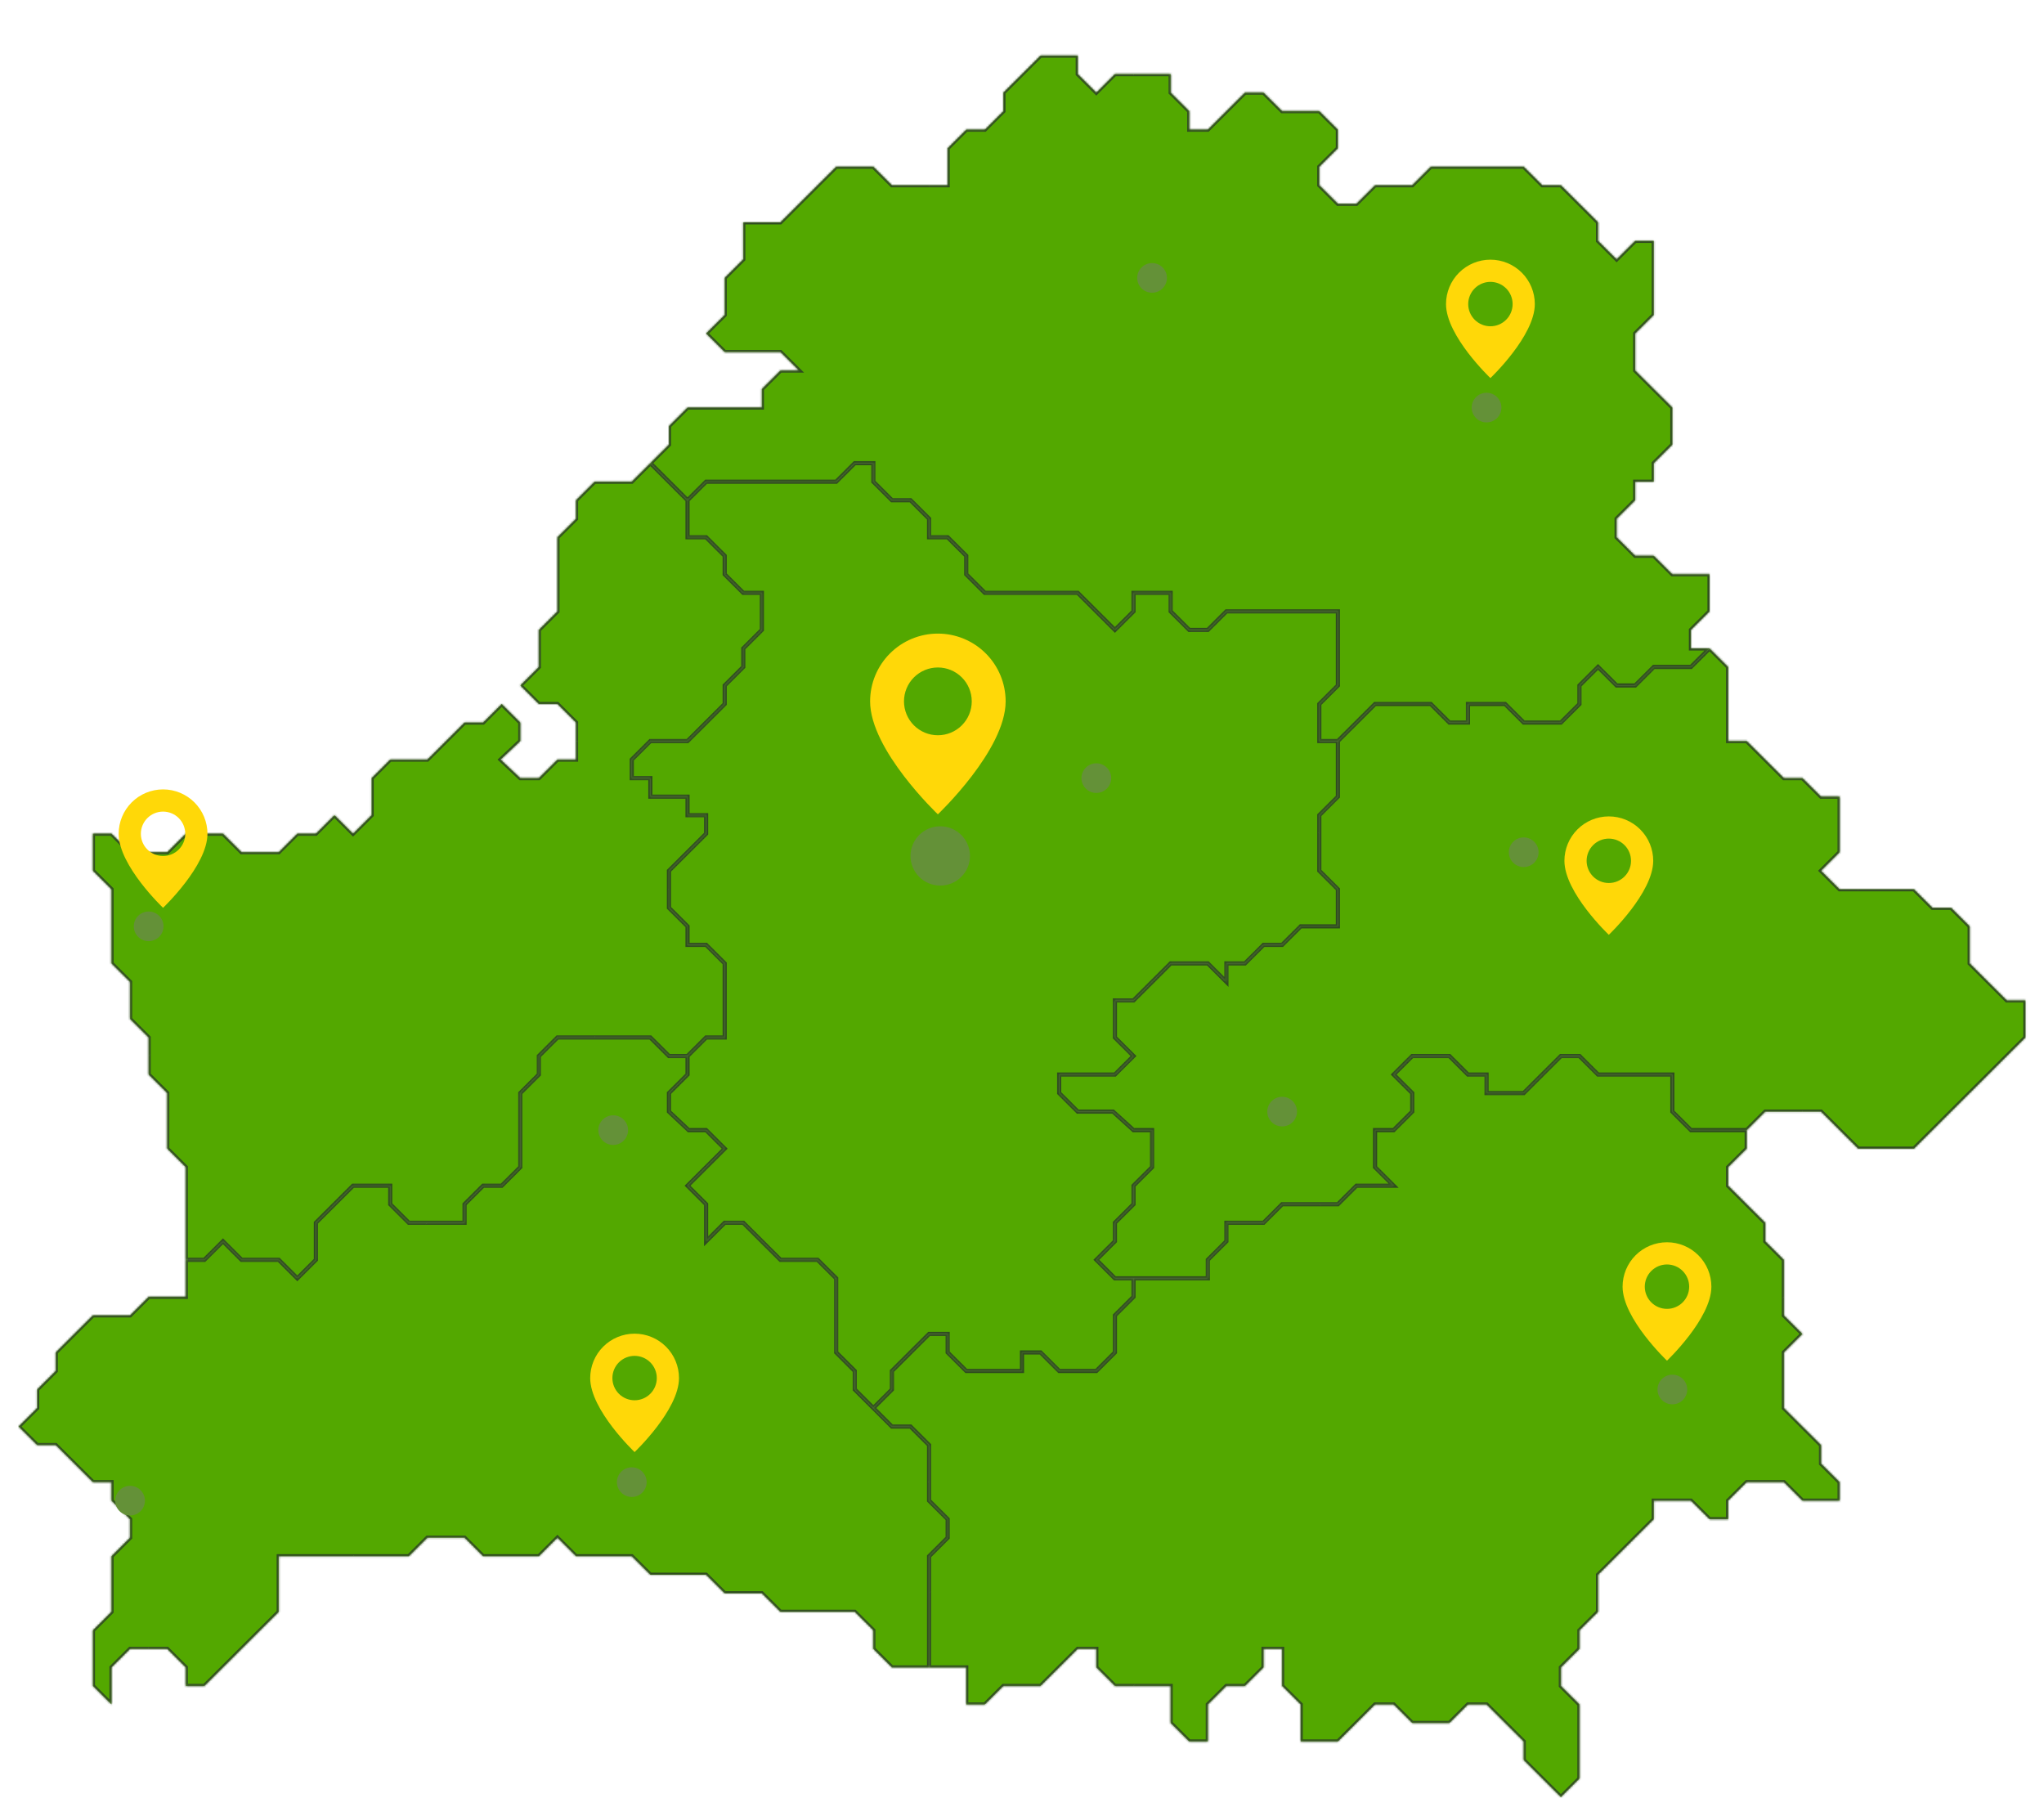 <?xml version="1.0" encoding="UTF-8"?> <svg xmlns="http://www.w3.org/2000/svg" width="984" height="874" viewBox="0 0 984 874" fill="none"> <path d="M134.182 472.673H116.291L107.345 481.591V490.51L98.4 499.428H80.509L71.563 508.347V499.428L62.618 490.51V472.673L53.672 463.755V428.081L44.727 419.163V401.326H53.672L62.618 410.245H80.509L89.454 401.326H107.345L116.291 410.245H134.182V472.673Z" fill="#649138"></path> <path d="M71.564 508.347V517.265L80.509 526.183V552.938L89.454 561.857L107.345 544.02V508.347L98.4 499.428H80.509L71.564 508.347Z" fill="#649138"></path> <path d="M107.345 508.347H116.291L125.236 499.428H134.182L152.073 517.265V526.184H178.909L187.854 517.265L196.8 526.184L205.745 517.265L196.8 508.347V490.51L187.854 481.592L178.909 490.51L161.018 472.673L152.073 481.592H143.127L134.182 472.673H116.291L107.345 481.592V490.51L98.4 499.428L107.345 508.347Z" fill="#649138"></path> <path d="M152.072 535.102L161.018 544.02V552.938L169.963 561.857V570.775L161.018 579.694L134.182 552.938H116.291L107.345 544.02V508.347H116.291L125.236 499.428H134.182L152.072 517.265V535.102Z" fill="#649138"></path> <path d="M205.745 517.265L214.69 526.184L205.745 535.102L214.69 544.02L205.745 552.939H196.8L187.854 561.857V570.775H169.963V561.857L161.018 552.939V544.02L152.072 535.102V526.184H178.909L187.854 517.265L196.8 526.184L205.745 517.265Z" fill="#649138"></path> <path d="M89.454 561.857V606.449H98.4L107.345 597.53L116.29 606.449H134.181L143.127 615.367L152.072 606.449V588.612L161.018 579.693L134.181 552.938H116.29L107.345 544.02L89.454 561.857Z" fill="#649138"></path> <path d="M187.854 570.775V579.694L196.8 588.612H223.636V579.694L232.582 570.775H241.527L250.473 561.857V526.184H232.582L223.636 517.265L214.691 526.184L205.745 535.102L214.691 544.02L205.745 552.939H196.8L187.854 561.857V570.775Z" fill="#649138"></path> <path d="M250.473 526.183L259.418 517.265V508.347L268.363 499.428V481.592L259.418 472.673V463.755H250.473L241.527 454.836H232.582L214.691 472.673H205.745L196.8 481.592V490.51V508.347L205.745 517.265L214.691 526.183L223.636 517.265L232.582 526.183H250.473Z" fill="#649138"></path> <path d="M205.745 472.674V463.755L196.8 454.837V445.918L187.854 437V428.082H178.909L169.963 419.163V401.327L161.018 392.408L152.073 401.327H143.127L134.182 410.245V472.674L143.127 481.592H152.073L161.018 472.674L178.909 490.51L187.854 481.592L196.8 490.51V481.592L205.745 472.674Z" fill="#649138"></path> <path d="M169.963 401.327L178.909 392.408V374.571L187.854 365.653H205.745L223.636 347.816H232.582L241.527 338.898L250.472 347.816V356.735L240.99 365.653L250.472 374.571L241.527 383.49V392.408H223.636L196.8 419.163H187.854V428.082H178.909L169.963 419.163V401.327Z" fill="#649138"></path> <path d="M241.527 454.837L250.473 445.918V428.082L259.418 419.163V410.245L241.527 392.408H223.636L196.8 419.163H187.854V428.082V437L196.8 445.918V454.837L205.745 463.755V472.674H214.691L232.582 454.837H241.527Z" fill="#649138"></path> <path d="M268.363 499.428H286.254V481.592L304.145 463.755H313.09L322.036 454.837H330.981V445.918L322.036 437V428.081H313.09H286.254L277.309 419.163H259.418L250.472 428.081V445.918L241.527 454.837L250.472 463.755H259.418V472.673L268.363 481.592V499.428Z" fill="#649138"></path> <path d="M286.254 499.428H313.091L322.036 508.347H330.982L339.927 499.428H348.873V463.755L339.927 454.836H330.982H322.036L313.091 463.755H304.145L286.254 481.592V499.428Z" fill="#649138"></path> <path d="M250.472 374.571H259.418L268.363 365.653H277.309V356.734H286.254L295.2 365.653H304.145V374.571H313.09V383.489H330.981V392.408H339.927V401.326L322.036 419.163V428.081H286.254L277.309 419.163H259.418V410.245L241.527 392.408V383.489L250.472 374.571Z" fill="#649138"></path> <path d="M304.145 365.653L313.091 356.735V303.225H286.254L277.309 294.306H268.364L259.418 303.225V321.061L250.473 329.98L259.418 338.898H268.364L277.309 347.816V356.735H286.254L295.2 365.653H304.145Z" fill="#649138"></path> <path d="M313.091 356.734H330.982L348.873 338.898V329.979L357.818 321.061V312.143L366.764 303.224V285.387H357.818L348.873 276.469V267.551L339.927 258.632H330.982L322.036 267.551V276.469L330.982 285.387L322.036 294.306H313.091V303.224V356.734Z" fill="#649138"></path> <path d="M330.981 258.632V240.796L313.091 222.959L304.145 231.877H286.254L277.309 240.796V249.714L268.363 258.632V294.306H277.309L286.254 303.224H313.091V294.306H322.036L330.981 285.388L322.036 276.469V267.551L330.981 258.632Z" fill="#649138"></path> <path d="M313.091 222.959L322.036 214.041V205.122L330.982 196.204H366.764V187.286L375.709 178.367H429.382L438.327 187.286V205.122L447.273 214.041V222.959H420.436H411.491L402.545 231.877H339.927L330.982 240.796L313.091 222.959Z" fill="#649138"></path> <path d="M384.655 178.367L375.709 169.449H348.873L339.927 160.53L348.873 151.612V133.775L357.818 124.857V107.02H375.709L402.545 80.265H420.436L429.382 89.183H447.273V98.102L429.382 115.939V133.775L438.327 142.694L429.382 151.612H411.491L402.545 160.53V178.367H384.655Z" fill="#649138"></path> <path d="M438.327 142.694H492L500.945 151.612V169.449H492L483.055 178.367L474.109 169.449H447.273V178.367L438.327 187.286L429.382 178.367H402.545V160.531L411.491 151.612H429.382L438.327 142.694Z" fill="#649138"></path> <path d="M420.436 222.959V231.877L429.381 240.796H438.327L447.272 249.714V258.632H456.218L465.163 267.551V276.469L474.109 285.387H518.836V267.551L527.781 258.632H536.727V240.796L509.891 214.041H456.218L447.272 222.959H420.436Z" fill="#649138"></path> <path d="M518.836 222.959V214.04L527.782 205.122V178.367L536.727 169.449L527.782 160.53L518.836 169.449H500.945H492L483.054 178.367L474.109 169.449H447.273V178.367L438.327 187.285V205.122L447.273 214.04V222.959L456.218 214.04H509.891L518.836 222.959Z" fill="#649138"></path> <path d="M527.782 160.53V142.694L536.727 133.775V124.857H518.836L500.945 107.02H492V89.183L483.055 80.265L474.109 89.183H456.218H447.273V98.102L429.382 115.939V133.775L438.327 142.694H492L500.945 151.612V169.449H518.836L527.782 160.53Z" fill="#649138"></path> <path d="M492 107.02H500.946L518.836 124.857H536.727L554.618 107.02L545.673 98.102V89.183L536.727 80.265V62.428L545.673 53.51V35.673H536.727L527.782 44.592L518.836 35.673V26.755H500.946L483.055 44.592V53.51L474.109 62.428H465.164L456.218 71.347V89.183H474.109L483.055 80.265L492 89.183V107.02Z" fill="#649138"></path> <path d="M518.836 285.387L536.727 303.224L545.673 294.306V285.387H563.564L572.509 276.469H581.455L590.4 267.551H599.346V258.632L590.4 249.714L608.291 231.877V214.041H590.4H581.455L572.509 222.959H554.618L536.727 240.796V258.632H527.782L518.836 267.551V285.387Z" fill="#649138"></path> <path d="M563.563 285.388V294.306L572.509 303.224H581.454L590.4 294.306H644.073L653.018 285.388V276.469L644.073 267.551V249.714L635.127 240.796V231.877H608.291L590.4 249.714L599.345 258.633V267.551H590.4L581.454 276.469H572.509L563.563 285.388Z" fill="#649138"></path> <path d="M644.072 294.306V329.98L635.127 338.898V356.735H644.072L661.963 338.898H688.8L697.745 347.816H706.691V329.98L715.636 321.061V312.143L706.691 303.224H697.745L688.8 294.306V285.388H653.018L644.072 294.306Z" fill="#649138"></path> <path d="M706.691 338.898H724.582L733.527 347.816H751.418L760.363 338.898V329.979L769.309 321.061V312.143L751.418 294.306L760.363 285.387V276.469L769.309 267.551V258.632H751.418H733.527L724.582 267.551V276.469L715.636 285.387H688.8V294.306L697.745 303.224H706.691L715.636 312.143V321.061L706.691 329.979V338.898Z" fill="#649138"></path> <path d="M769.309 321.061L778.254 329.979H787.2L796.145 321.061H814.036L822.982 312.143H814.036V303.224L822.982 294.306V276.469H805.091L796.145 267.551H787.2L778.254 258.632H769.309V267.551L760.363 276.469V285.387L751.418 294.306L769.309 312.143V321.061Z" fill="#649138"></path> <path d="M644.073 249.714L661.964 231.877H670.909L679.855 222.959H697.745L706.691 231.877H715.636L724.582 240.796H742.473L751.418 249.714V258.632H733.527L724.582 267.551V276.469L715.636 285.388H688.8H653.018V276.469L644.073 267.551V249.714Z" fill="#649138"></path> <path d="M778.254 258.633V249.714L787.2 240.796V231.877H796.145V222.959L805.091 214.041V196.204L796.145 187.286H778.254L760.364 205.122H751.418L742.473 214.041V240.796L751.418 249.714V258.633H778.254Z" fill="#649138"></path> <path d="M796.145 187.285L787.2 178.367V160.53L796.145 151.612V115.938H787.2L778.254 124.857L769.309 133.775H751.418V142.694L733.527 160.53H697.745L688.8 169.449V187.285L697.745 196.204V222.959L706.691 231.877H715.636L724.582 240.796H742.473V214.041L751.418 205.122H760.363L778.254 187.285H796.145Z" fill="#649138"></path> <path d="M688.8 187.286H679.855L670.909 196.204V205.122H653.018L644.073 214.041V205.122H635.127L626.182 196.204V187.286L617.236 178.367V205.122L608.291 214.041V231.877H635.127V240.796L644.073 249.714L661.964 231.877H670.909L679.855 222.959H697.746V196.204L688.8 187.286Z" fill="#649138"></path> <path d="M688.8 169.449H679.854L670.909 160.53V142.694L653.018 124.857L635.127 142.694H626.182L608.291 160.53H599.345L617.236 178.367L626.182 187.286V196.204L635.127 205.122H644.072V214.041L653.018 205.122H670.909V196.204L679.854 187.286H688.8V169.449Z" fill="#649138"></path> <path d="M599.346 160.53L581.455 178.367H554.618L545.673 187.285H527.782V205.122L518.836 214.04V222.959L536.727 240.796L554.618 222.959H572.509L581.455 214.04H608.291L617.236 205.122V178.367L599.346 160.53Z" fill="#649138"></path> <path d="M653.018 124.857V98.102H644.073L635.127 89.184H626.182L617.236 98.102H608.291L599.345 107.02H554.618L536.727 124.857V133.775L527.782 142.694V160.531L536.727 169.449L527.782 178.367V187.286H545.673L554.618 178.367H581.454L599.345 160.531H608.291L626.182 142.694H635.127L653.018 124.857Z" fill="#649138"></path> <path d="M778.254 124.857L769.309 115.939V107.02L751.418 89.183H742.473L733.527 80.265H688.8L679.854 89.183H661.964L653.018 98.102V124.857L670.909 142.694V160.53L679.854 169.449H688.8L697.745 160.53H733.527L751.418 142.694V133.775H769.309L778.254 124.857Z" fill="#649138"></path> <path d="M635.127 89.183V80.265L644.073 71.347V62.428L635.127 53.51H617.236L608.291 44.592H599.345L581.454 62.428H572.509V53.51L563.563 44.592V35.673H545.673V53.51L536.727 62.428V80.265L545.673 89.183V98.102L554.618 107.02H599.345L608.291 98.102H617.236L626.182 89.183H635.127Z" fill="#649138"></path> <path d="M822.982 312.143L831.927 321.061V347.816V356.734L822.982 365.653H805.091L796.145 374.571H787.2L778.254 365.653L769.309 356.734H760.363L751.418 347.816L760.363 338.898V329.979L769.309 321.061L778.254 329.979H787.2L796.145 321.061H814.036L822.982 312.143Z" fill="#649138"></path> <path d="M822.981 365.653V383.489L831.927 392.408L822.981 401.326H805.091L796.145 392.408H769.309L760.363 383.489L769.309 374.571V356.734L787.2 374.571H796.145L805.091 365.653H822.981Z" fill="#649138"></path> <path d="M822.981 401.326L831.927 410.245V428.081H840.872L849.818 419.163H876.654L885.6 410.245V383.489H876.654L867.709 374.571H858.763L840.872 356.734H831.927L822.981 365.653V383.489L831.927 392.408L822.981 401.326Z" fill="#649138"></path> <path d="M706.691 347.816V356.734L697.745 365.653V374.571L706.691 383.489H724.581L733.527 392.408H751.418L760.363 383.489L769.309 374.571V356.734H760.363L751.418 347.816H733.527L724.581 338.897H706.691V347.816Z" fill="#649138"></path> <path d="M697.745 374.571H670.909L661.963 383.489H644.072V356.734L661.963 338.897H688.8L697.745 347.816H706.69V356.734L697.745 365.653V374.571Z" fill="#649138"></path> <path d="M644.072 383.49L635.127 392.408V419.163L644.072 428.081V445.918L653.018 437H661.963L670.909 445.918H679.854V428.081L706.691 401.326V383.49L697.745 374.571H670.909L661.963 383.49H644.072Z" fill="#649138"></path> <path d="M644.073 445.918H626.182L617.236 454.836H608.291L599.345 463.755H590.4V490.51L599.345 499.428V508.346L608.291 517.265H617.236L626.182 508.346H635.127L670.909 472.673H679.854V445.918H670.909L661.964 437H653.018L644.073 445.918Z" fill="#649138"></path> <path d="M590.4 490.51V472.673L581.454 463.755H563.563L545.672 481.592H536.727V499.428L545.672 508.347L536.727 517.265H509.891V526.183L518.836 535.102H535.832L545.672 544.02H572.509L599.345 517.265H608.291L599.345 508.347V499.428L590.4 490.51Z" fill="#649138"></path> <path d="M554.618 544.02V561.857L545.673 570.775V579.693L536.727 588.612V597.53L527.782 606.449L536.727 615.367H581.454V606.449L590.4 597.53V588.612V570.775L572.509 552.938V544.02H554.618Z" fill="#649138"></path> <path d="M590.4 588.612H608.291L617.236 579.694H644.072L653.018 570.775H670.909L661.963 561.857V544.02L653.018 535.102H626.182L608.291 517.265H599.345L572.509 544.02V552.939L590.4 570.775V588.612Z" fill="#649138"></path> <path d="M661.963 544.02H670.909L679.854 535.102V526.184L670.909 517.265L679.854 508.347H688.8V490.51L679.854 481.592V472.673H670.909L635.127 508.347H626.181L617.236 517.265H608.291L626.181 535.102H653.018L661.963 544.02Z" fill="#649138"></path> <path d="M688.8 508.347H697.745L706.691 517.265H715.636V526.183H733.527L751.418 508.347H760.364V490.51L769.309 481.591V463.755L760.364 454.836H724.582L715.636 445.918H679.854V481.591L688.8 490.51V508.347Z" fill="#649138"></path> <path d="M760.364 454.837V445.918L751.418 437L760.364 428.082V419.163L769.309 410.245L778.254 401.326V392.408H769.309L760.364 383.49L751.418 392.408H733.527L724.582 383.49H706.691V401.326L679.854 428.082V445.918H715.636L724.582 454.837H760.364Z" fill="#649138"></path> <path d="M831.927 428.081H822.982L814.036 437V445.918L805.091 454.836H796.145L787.2 463.755H778.254L769.309 472.673V463.755L760.363 454.836V445.918L751.418 437L760.363 428.081V419.163L778.254 401.326V392.408H796.145L805.091 401.326H822.982L831.927 410.244V428.081Z" fill="#649138"></path> <path d="M814.036 445.918V472.673L822.982 481.592V490.51H858.763L867.709 481.592V463.755L849.818 445.918H840.872L831.927 437V428.082H822.982L814.036 437V445.918Z" fill="#649138"></path> <path d="M867.709 463.755L876.654 454.837H885.599L894.545 445.918V428.081H885.599L876.654 419.163H849.818L840.872 428.081H831.927V437L840.872 445.918H849.818L867.709 463.755Z" fill="#649138"></path> <path d="M894.545 428.082H921.382L930.327 437H939.273L948.218 445.918V463.755L921.382 490.51H876.654L867.709 481.592V463.755L876.654 454.837H885.6L894.545 445.918V428.082Z" fill="#649138"></path> <path d="M948.218 463.755L966.109 481.592H975.054V499.428L939.272 535.102L930.327 526.183V517.265L921.381 508.347V490.51L948.218 463.755Z" fill="#649138"></path> <path d="M939.273 535.102L921.382 552.938H894.545L876.654 535.102H867.709V526.183L876.654 517.265V490.51H921.382V508.347L930.327 517.265V526.183L939.273 535.102Z" fill="#649138"></path> <path d="M867.709 535.102H849.818L840.873 544.02H814.036L805.091 535.102V517.265L822.982 499.429V490.51H858.764L867.709 481.592L876.654 490.51V517.265L867.709 526.184V535.102Z" fill="#649138"></path> <path d="M805.091 517.265H769.309L760.363 508.347V490.51L769.309 481.591V472.673L778.254 463.755H787.2L796.145 454.836H805.091L814.036 445.918V472.673L822.981 481.591V490.51V499.428L805.091 517.265Z" fill="#649138"></path> <path d="M814.036 544.02L805.091 552.939H796.145L778.254 570.775H769.309L760.363 561.857L751.418 552.939V544.02L769.309 526.184V517.265H805.091V535.102L814.036 544.02Z" fill="#649138"></path> <path d="M840.873 544.02V552.938L831.927 561.857V570.775L822.982 579.693V588.612H814.036L796.145 606.449V615.367H787.2L778.254 606.449V597.53L751.418 570.775L760.363 561.857L769.309 570.775H778.254L796.145 552.938H805.091L814.036 544.02H840.873Z" fill="#649138"></path> <path d="M751.418 570.775H742.472V588.612L733.527 579.694H724.582L715.636 570.775H670.909L661.963 561.857V544.02H670.909L679.854 535.102V526.183L670.909 517.265L679.854 508.347H697.745L706.691 517.265H715.636V526.183H733.527L751.418 508.347H760.363L769.309 517.265V526.183L751.418 544.02V552.939L760.363 561.857L751.418 570.775Z" fill="#649138"></path> <path d="M742.472 588.612L733.527 597.53V606.449L724.581 615.367V642.122H706.691L697.745 633.204H688.8L679.854 624.286H670.909L644.072 597.53V588.612L635.127 579.694H644.072L653.018 570.775H715.636L724.581 579.694H733.527L742.472 588.612Z" fill="#649138"></path> <path d="M697.745 633.204L688.8 642.122V668.877L679.854 659.959H661.963L653.018 668.877H644.072L635.127 659.959V651.04L626.181 642.122H617.236V633.204L626.181 624.285L617.236 615.367V606.448L608.291 597.53V588.612L617.236 579.693H635.127L644.072 588.612V597.53L670.909 624.285H679.854L688.8 633.204H697.745Z" fill="#649138"></path> <path d="M617.236 642.122L608.291 651.04H590.4L581.454 642.122H572.509L563.563 651.04H536.727V633.204L545.673 624.285V615.367H581.454V606.449L590.4 597.53V588.612H608.291V597.53L617.236 606.449V615.367L626.182 624.285L617.236 633.204V642.122Z" fill="#649138"></path> <path d="M536.727 651.04L527.782 659.959V668.877L509.891 686.714V713.469L518.836 722.387V731.306H545.672L554.618 722.387H563.563L572.509 713.469H599.345V695.632L590.4 686.714V677.796L599.345 668.877V651.04H590.4L581.454 642.122H572.509L563.563 651.04H536.727Z" fill="#649138"></path> <path d="M527.781 659.959H509.891L500.945 651.04H492V659.959H465.163L456.218 651.04V642.122H447.272L429.381 659.959V668.877L420.436 677.796L429.381 686.714H438.327L447.272 695.632V722.387L456.218 731.306V740.224L447.272 749.142V766.979L465.163 749.142H474.109L483.054 740.224H500.945L509.891 731.306H518.836V722.387L509.891 713.469V686.714L527.781 668.877V659.959Z" fill="#649138"></path> <path d="M447.272 766.979V802.653H465.163V820.489H474.109L483.054 811.571H500.945L518.836 793.734H527.782V802.653L536.727 811.571H545.672L554.618 802.653V784.816L572.509 766.979V749.142L563.563 740.224H554.618L545.672 731.306H509.891L500.945 740.224H483.054L474.109 749.142H465.163L447.272 766.979Z" fill="#649138"></path> <path d="M653.018 766.979L661.963 758.061V749.142L688.799 722.387L670.909 704.551L679.854 695.632V686.714L688.799 677.796V668.877L679.854 659.959H661.963L653.018 668.877H644.072L635.127 659.959V651.04L626.181 642.122H617.236L608.29 651.04H599.345V668.877L590.399 677.796V686.714L599.345 695.632V713.469H617.236L635.127 731.306V740.224L653.018 758.061V766.979Z" fill="#649138"></path> <path d="M572.509 766.979H581.454L590.4 758.061H626.181H635.127L644.072 766.979H653.018V758.061L635.127 740.224V731.306L617.236 713.469H599.345H572.509L563.563 722.388H554.618L545.672 731.306L554.618 740.224H563.563L572.509 749.143V766.979Z" fill="#649138"></path> <path d="M626.181 758.061V766.979L617.236 775.898V793.735H608.291V802.653L599.345 811.571H590.4L581.454 820.49V838.326H572.509L563.563 829.408V811.571H545.672L554.618 802.653V784.816L572.509 766.979H581.454L590.4 758.061H626.181Z" fill="#649138"></path> <path d="M617.236 793.735V811.571L626.181 820.49V838.326H644.072L661.963 820.49H670.909L679.854 829.408H697.745L679.854 811.571V802.653L661.963 784.816V775.898H653.018V766.979H644.072L635.127 758.061H626.181V766.979L617.236 775.898V793.735Z" fill="#649138"></path> <path d="M697.745 829.408L706.691 820.49H715.636V811.571L706.691 802.653V793.734L697.745 784.816L706.691 775.898V766.979L715.636 758.061V749.143L733.527 731.306V722.388H724.582L715.636 713.469V704.551H706.691L688.8 722.388L661.964 749.143V758.061L653.018 766.979V775.898H661.964V784.816L679.854 802.653V811.571L697.745 829.408Z" fill="#649138"></path> <path d="M715.636 820.489L733.527 838.326V847.244L751.418 865.081L760.363 856.163V820.489L751.418 811.571V802.653L760.363 793.734V784.816L751.418 775.898V766.979L742.472 758.061V740.224L733.527 731.306L715.636 749.142V758.061L706.691 766.979V775.898L697.745 784.816L706.691 793.734V802.653L715.636 811.571V820.489Z" fill="#649138"></path> <path d="M733.527 722.387H751.418L769.309 704.551L760.363 695.632L769.309 686.714V677.795L751.418 659.959V651.04H733.527L724.581 642.122H706.691L697.745 633.204L688.8 642.122V677.795L679.854 686.714V695.632L670.909 704.551L688.8 722.387L706.691 704.551H715.636V713.469L724.581 722.387H733.527Z" fill="#649138"></path> <path d="M760.363 784.816L769.309 775.898V758.061L796.145 731.306V722.388H787.2L769.309 704.551L751.418 722.388H733.527V731.306L742.472 740.224V758.061L751.418 766.979V775.898L760.363 784.816Z" fill="#649138"></path> <path d="M751.418 651.041H760.363L769.309 642.122H787.2L796.145 633.204V615.367H787.2L778.254 606.449V597.53L751.418 570.775H742.472V588.612L733.527 597.53V606.449L724.582 615.367V642.122L733.527 651.041H751.418Z" fill="#649138"></path> <path d="M796.145 633.204L822.982 659.959V695.632L840.873 713.469L831.927 722.387V731.306H822.982L814.036 722.387H796.145H787.2L760.363 695.632L769.309 686.714V677.795L751.418 659.959V651.04H760.363L769.309 642.122H787.2L796.145 633.204Z" fill="#649138"></path> <path d="M822.981 659.959V651.041L831.927 642.122H840.872L858.763 624.286V606.449L849.818 597.53V588.612L831.927 570.775L822.981 579.694V588.612H814.036L796.145 606.449V615.367V633.204L822.981 659.959Z" fill="#649138"></path> <path d="M858.763 624.286V633.204L867.709 642.122L858.763 651.041V677.796L876.654 695.633V704.551L885.6 713.469V722.388H867.709L858.763 713.469H840.872L822.981 695.633V659.959V651.041L831.927 642.122H840.872L858.763 624.286Z" fill="#649138"></path> <path d="M420.436 677.796L411.491 668.878V659.959L402.546 651.041V615.367L393.6 606.449L402.546 597.531H411.491V579.694H447.273L456.218 588.612H465.164L474.109 597.531V615.367L483.055 624.286V633.204L492 642.122V651.041V659.959H465.164L456.218 651.041V642.122H447.273L429.382 659.959V668.878L420.436 677.796Z" fill="#649138"></path> <path d="M465.164 588.612L483.054 570.775H492L500.945 579.694H509.891L518.836 588.612H527.782L536.727 597.53L527.782 606.449L536.727 615.367H545.673V624.286L536.727 633.204V651.041L527.782 659.959H509.891L500.945 651.041H492V642.122L483.054 633.204V624.286L474.109 615.367V597.53L465.164 588.612Z" fill="#649138"></path> <path d="M492 570.775V552.939L500.946 544.02V535.102H483.055V526.183L492 517.265V508.347H500.946L509.891 517.265V526.183L518.837 535.102H535.833L545.673 544.02H554.618V561.857L545.673 570.775V579.694L536.727 588.612V597.53L527.782 588.612H518.837L509.891 579.694H500.946L492 570.775Z" fill="#649138"></path> <path d="M483.055 526.184L474.109 517.265H465.164L456.218 508.347V499.429L465.164 490.51L456.218 481.592V472.673L447.273 463.755V454.837H465.164L474.109 445.918V437H483.055L500.946 454.837H509.891L518.837 463.755H527.782L536.727 454.837L554.618 472.673L545.673 481.592H536.727V499.429L545.673 508.347L536.727 517.265H509.891L500.946 508.347H492V517.265L483.055 526.184Z" fill="#649138"></path> <path d="M483.055 437L492 428.081H509.891L527.782 410.245H545.673L554.618 401.326H563.564V410.245L572.509 419.163V437L581.455 445.918V463.755H563.564L554.618 472.673L536.727 454.836L527.782 463.755H518.837L509.891 454.836H500.946L483.055 437Z" fill="#649138"></path> <path d="M563.563 401.326L572.509 392.408H590.4L599.345 383.49H617.236L635.127 401.326V419.163L644.073 428.082V445.918H626.182L617.236 454.837H608.291L599.345 463.755H590.4V472.673L581.454 463.755V445.918L572.509 437V419.163L563.563 410.245V401.326Z" fill="#649138"></path> <path d="M599.345 383.49V365.653L590.4 356.735V338.898L581.455 329.98V303.225L590.4 294.306H644.073V329.98L635.127 338.898V356.735H644.073V383.49L635.127 392.408V401.327L617.236 383.49H599.345Z" fill="#649138"></path> <path d="M554.618 401.326L545.673 392.408V383.49L518.836 356.735V338.898L509.891 329.98L518.836 321.061L500.945 303.224L492 294.306V285.388H518.836L536.727 303.224L545.673 294.306V285.388H563.564V294.306L572.509 303.224H581.455V329.98L590.4 338.898V356.735L599.345 365.653V383.49L590.4 392.408H572.509L563.564 401.326H554.618Z" fill="#649138"></path> <path d="M492 428.081V410.245L483.055 401.326V392.408L474.109 383.489L483.055 374.571H492L509.891 356.734H518.837L545.673 383.489V392.408L554.618 401.326L545.673 410.245H527.782L509.891 428.081H492Z" fill="#649138"></path> <path d="M474.109 383.49L465.164 374.571H456.218V365.653L438.327 347.816L447.273 338.898V294.306L465.164 276.469L474.109 285.388H492V294.306L518.836 321.061L509.891 329.979L518.836 338.898V356.735H509.891L492 374.571H483.054L474.109 383.49Z" fill="#649138"></path> <path d="M447.273 258.632V267.551L438.327 276.469H429.382L420.436 285.388H411.491L402.546 276.469H393.6L384.655 267.551H357.818L348.873 276.469V267.551L339.927 258.632H330.982V240.796L339.927 231.877H402.546L411.491 222.959H420.436V231.877L429.382 240.796H438.327L447.273 249.714V258.632Z" fill="#649138"></path> <path d="M357.818 321.061H375.709L384.654 329.979H393.6L402.545 338.898H420.436L429.382 347.816H438.327L447.273 338.898V294.306L465.163 276.469V267.551L456.218 258.632H447.273V267.551L438.327 276.469H429.382L420.436 285.387H411.491L402.545 276.469H393.6L384.654 267.551H357.818L348.873 276.469L357.818 285.387H366.763V303.224L357.818 312.143V321.061Z" fill="#649138"></path> <path d="M429.382 347.816V365.653L411.491 383.49H384.655L375.709 374.571H366.764L339.927 347.816L348.873 338.898V329.979L357.818 321.061H375.709L384.655 329.979H393.6L402.545 338.898H420.436L429.382 347.816Z" fill="#649138"></path> <path d="M411.491 383.489V392.408L402.545 401.326V410.244L411.491 419.163H420.436L438.327 437V445.918L447.273 454.836H465.164L474.109 445.918V437H483.054L492 428.081V410.244L483.054 401.326V392.408L474.109 383.489L465.164 374.571H456.218V365.653L438.327 347.816H429.382V365.653L411.491 383.489Z" fill="#649138"></path> <path d="M402.546 410.244H393.6L384.655 419.163H339.927L330.982 410.244L339.927 401.326V392.408H330.982V383.489H313.091V374.571H304.146V365.653L313.091 356.734H330.982L339.927 347.816L366.764 374.571H375.709L384.655 383.489H411.491V392.408L402.546 401.326V410.244Z" fill="#649138"></path> <path d="M348.873 499.428V508.347H384.655V499.428L393.6 490.51V472.673L384.655 463.755V445.918L393.6 437V428.081L384.655 419.163H339.928L330.982 410.245L322.037 419.163V437L330.982 445.918V454.836H339.928L348.873 463.755V499.428Z" fill="#649138"></path> <path d="M393.6 481.592H402.546L411.491 472.673H429.382L438.328 463.755V454.836H447.273L438.328 445.918V437L420.437 419.163H411.491L402.546 410.245H393.6L384.655 419.163L393.6 428.081V437L384.655 445.918V463.755L393.6 472.673V481.592Z" fill="#649138"></path> <path d="M384.655 499.428L393.6 508.347H411.491L420.437 517.265L429.382 508.347H438.328L447.273 499.428H456.218L465.164 490.51L456.218 481.592V472.673L447.273 463.755V454.836H438.328V463.755L429.382 472.673H411.491L402.546 481.592H393.6V490.51L384.655 499.428Z" fill="#649138"></path> <path d="M438.328 508.347V517.265L447.273 526.183L411.491 561.857V579.694H447.273L456.218 588.612H465.164L483.055 570.775H492V552.938L500.946 544.02V535.102H483.055V526.183L474.109 517.265H465.164L456.218 508.347V499.428H447.273L438.328 508.347Z" fill="#649138"></path> <path d="M402.545 597.53L384.654 579.694V570.775L375.709 561.857V552.938L384.654 544.02V508.347V499.428L393.6 508.347H411.491L420.436 517.265L429.382 508.347H438.327V517.265L447.273 526.183L411.491 561.857V579.694V597.53H402.545Z" fill="#649138"></path> <path d="M330.982 508.347V517.265L322.037 526.183V535.102L331.519 544.02H357.818L366.764 552.938H375.709L384.655 544.02V508.347H348.873V499.428H339.928L330.982 508.347Z" fill="#649138"></path> <path d="M339.927 544.02L348.873 552.938L330.982 570.775L339.927 579.693V597.53L348.873 588.612H357.818L375.709 606.449H393.6L402.546 597.53L384.655 579.693V570.775L375.709 561.857V552.938H366.764L357.818 544.02H339.927Z" fill="#649138"></path> <path d="M331.519 544.02H313.091L304.146 552.938V570.775L295.2 579.694H286.255L277.309 588.612H268.364L250.473 570.775H241.527L250.473 561.857V526.183L259.418 517.265V508.347L268.364 499.428H286.255H313.091L322.036 508.347H330.982V517.265L322.036 526.183V535.102L331.519 544.02Z" fill="#649138"></path> <path d="M277.309 588.612V597.53L295.2 615.367V624.285L313.091 606.449H322.036L330.982 597.53H339.927V579.693L330.982 570.775L348.873 552.938L339.927 544.02H313.091L304.145 552.938V570.775L295.2 579.693H286.255L277.309 588.612Z" fill="#649138"></path> <path d="M295.2 624.285L313.091 642.122H330.982L339.927 651.04H348.872L357.818 659.959L366.763 651.04V633.204L384.654 615.367H393.6H402.545L393.6 606.449H375.709L357.818 588.612H348.872L339.927 597.53H330.982L322.036 606.449H313.091L295.2 624.285Z" fill="#649138"></path> <path d="M357.818 659.959H348.873L339.927 668.877V677.796L348.873 686.714V695.632L357.818 704.551H366.764L375.709 713.469H447.273V695.632L438.327 686.714H429.382L420.436 677.796L411.491 668.877V659.959L402.545 651.041V615.367H384.655L366.764 633.204V651.041L357.818 659.959Z" fill="#649138"></path> <path d="M375.709 713.469L366.763 722.388H357.818L348.872 731.306H339.927L330.981 740.224L339.927 749.143V758.061L348.872 766.979H366.763L375.709 775.898H411.491L420.436 784.816V793.735L429.381 802.653H447.272V766.979V749.143L456.218 740.224V731.306L447.272 722.388V713.469H375.709Z" fill="#649138"></path> <path d="M313.091 642.122V651.04L304.145 659.959H268.363V686.714H277.309L286.254 695.632L277.309 704.551V713.469L268.363 722.387V740.224L277.309 749.142H304.145L313.091 758.061H339.927V749.142L330.981 740.224L339.927 731.306H348.872L357.818 722.387H366.763L375.709 713.469L366.763 704.551H357.818L348.872 695.632V686.714L339.927 677.796V668.877L348.872 659.959H357.818L348.872 651.04H339.927L330.981 642.122H313.091Z" fill="#649138"></path> <path d="M268.364 668.877L259.418 659.959H250.473L241.527 651.041H232.582L205.745 624.286H187.854V606.449L205.745 588.612H223.636V579.694L232.582 570.775H241.527H250.473L268.364 588.612H277.309V597.53L295.2 615.367V624.286L313.091 642.122V651.041L304.145 659.959H268.364V668.877Z" fill="#649138"></path> <path d="M250.473 659.959H241.527L232.582 668.877V677.796L241.527 686.714L232.582 695.632V713.469L223.636 722.388V740.224L232.582 749.143H259.418L268.364 740.224V722.388L277.309 713.469V704.551L286.254 695.632L277.309 686.714H268.364V668.877L259.418 659.959H250.473Z" fill="#649138"></path> <path d="M232.582 668.877H205.745L196.8 677.795H178.909L169.964 668.877V659.959V651.04L161.018 642.122V633.204L169.964 624.285H187.854H205.745L232.582 651.04H241.527L250.473 659.959H241.527L232.582 668.877Z" fill="#649138"></path> <path d="M169.964 659.959H161.018L152.073 668.877L143.127 659.959H134.182L125.236 668.877H116.291L98.4 651.041V642.122L89.455 633.204V624.286V606.449H98.4L107.345 597.53L116.291 606.449H134.182L143.127 615.367L152.073 606.449V588.612L161.018 579.694L169.964 570.775H187.855V579.694L196.8 588.612H205.745L187.855 606.449V624.286H169.964L161.018 633.204V642.122L169.964 651.041V659.959Z" fill="#649138"></path> <path d="M89.454 624.285H71.564L62.618 633.204H44.727L26.836 651.04V659.959L17.891 668.877V677.795L8.945 686.714L17.891 695.632H26.836L35.782 704.55V686.714L44.727 677.795H53.673L71.564 695.632H80.509V677.795H98.4L107.345 668.877H116.291L98.4 651.04V642.122L89.454 633.204V624.285Z" fill="#649138"></path> <path d="M35.782 704.551L44.727 713.469H53.673V722.387L62.618 731.306V740.224L53.673 749.142V775.897L44.727 784.816V811.571L53.673 820.489V802.653L62.618 793.734H71.564V775.897L80.509 766.979V758.061L89.454 749.142V740.224L98.4 731.306H107.345L89.454 713.469V704.551L80.509 695.632H71.564L53.673 677.795H44.727L35.782 686.714V704.551Z" fill="#649138"></path> <path d="M107.345 731.306H116.291V722.388L125.236 713.469L116.291 704.551V695.633L107.345 686.714V668.877L98.4 677.796H80.509V695.633L89.454 704.551V713.469L107.345 731.306Z" fill="#649138"></path> <path d="M71.564 793.734H80.509L89.454 802.653V811.571H98.4L107.345 802.653L134.182 775.897V749.142L143.127 740.224L134.182 731.306H116.291H107.345H98.4L89.454 740.224V749.142L80.509 758.061V766.979L71.564 775.897V793.734Z" fill="#649138"></path> <path d="M134.182 749.143H169.963L178.909 740.224V731.306L169.963 722.388V677.796H178.909L169.963 668.877V659.959H161.018L152.072 668.877L143.127 659.959H134.182L125.236 668.877H107.345V686.714L116.291 695.632V704.551L125.236 713.469L116.291 722.388V731.306H134.182L143.127 740.224L134.182 749.143Z" fill="#649138"></path> <path d="M169.963 749.143H196.8L205.745 740.224H223.636V722.388L232.582 713.469V695.633L241.527 686.714L232.582 677.796V668.877H205.745L196.8 677.796H178.909H169.963V722.388L178.909 731.306V740.224L169.963 749.143Z" fill="#649138"></path> <mask id="path-119-inside-1_183_1507" fill="white"> <path d="M357.818 285.388L348.872 276.469V267.551L339.927 258.632H330.982V240.796L313.091 222.959L304.145 231.877H286.254L277.309 240.796V249.714L268.363 258.632V294.306L259.418 303.224V321.061L250.473 329.979L259.418 338.898H268.363L277.309 347.816V356.734V365.653H268.363L259.418 374.571H250.473L240.99 365.653L250.473 356.734V347.816L241.527 338.898L232.582 347.816H223.636L205.745 365.653H187.854L178.909 374.571V392.408L169.963 401.326L161.018 392.408L152.073 401.326H143.127L134.182 410.245H116.291L107.345 401.326H89.454L80.509 410.245H62.618L53.672 401.326H44.727V419.163L53.672 428.081V463.755L62.618 472.673V490.51L71.563 499.428V508.347V517.265L80.509 526.183V552.939L89.454 561.857V606.449H98.4L107.345 597.53L116.291 606.449H134.182L143.127 615.367L152.073 606.449V588.612L161.018 579.694L169.963 570.775H187.854V579.694L196.8 588.612H223.636V579.694L232.582 570.775H241.527L250.473 561.857V526.183L259.418 517.265V508.347L268.363 499.428H286.254H313.091L322.036 508.347H330.982L339.927 499.428H348.872V463.755L339.927 454.837H330.982V445.918L322.036 437V428.081V419.163L339.927 401.326V392.408H330.982V383.49H313.091V374.571H304.145V365.653L313.091 356.734H330.982L348.872 338.898V329.979L357.818 321.061V312.143L366.763 303.224V285.388H357.818Z"></path> </mask> <path d="M357.818 285.388L348.872 276.469V267.551L339.927 258.632H330.982V240.796L313.091 222.959L304.145 231.877H286.254L277.309 240.796V249.714L268.363 258.632V294.306L259.418 303.224V321.061L250.473 329.979L259.418 338.898H268.363L277.309 347.816V356.734V365.653H268.363L259.418 374.571H250.473L240.99 365.653L250.473 356.734V347.816L241.527 338.898L232.582 347.816H223.636L205.745 365.653H187.854L178.909 374.571V392.408L169.963 401.326L161.018 392.408L152.073 401.326H143.127L134.182 410.245H116.291L107.345 401.326H89.454L80.509 410.245H62.618L53.672 401.326H44.727V419.163L53.672 428.081V463.755L62.618 472.673V490.51L71.563 499.428V508.347V517.265L80.509 526.183V552.939L89.454 561.857V606.449H98.4L107.345 597.53L116.291 606.449H134.182L143.127 615.367L152.073 606.449V588.612L161.018 579.694L169.963 570.775H187.854V579.694L196.8 588.612H223.636V579.694L232.582 570.775H241.527L250.473 561.857V526.183L259.418 517.265V508.347L268.363 499.428H286.254H313.091L322.036 508.347H330.982L339.927 499.428H348.872V463.755L339.927 454.837H330.982V445.918L322.036 437V428.081V419.163L339.927 401.326V392.408H330.982V383.49H313.091V374.571H304.145V365.653L313.091 356.734H330.982L348.872 338.898V329.979L357.818 321.061V312.143L366.763 303.224V285.388H357.818Z" fill="#53A800" stroke="#2E4A1F" stroke-width="2" mask="url(#path-119-inside-1_183_1507)"></path> <mask id="path-120-inside-2_183_1507" fill="white"> <path d="M822.982 294.306V276.469H805.091L796.145 267.551H787.2L778.254 258.632V249.714L787.2 240.796V231.877H796.145V222.959L805.091 214.041V196.204L796.145 187.285L787.2 178.367V160.53L796.145 151.612V115.939H787.2L778.254 124.857L769.309 115.939V107.02L751.418 89.183H742.473L733.527 80.265H688.8L679.854 89.183H661.964L653.018 98.102H644.073L635.127 89.183V80.265L644.073 71.347V62.428L635.127 53.51H617.236L608.291 44.592H599.345L581.454 62.428H572.509V53.51L563.564 44.592V35.673H545.673H536.727L527.782 44.592L518.836 35.673V26.755H500.945L483.054 44.592V53.51L474.109 62.428H465.164L456.218 71.347V89.183H447.273H429.382L420.436 80.265H402.545L375.709 107.02H357.818V124.857L348.873 133.775V151.612L339.927 160.53L348.873 169.449H375.709L384.654 178.367H375.709L366.764 187.285V196.204H330.982L322.036 205.122V214.041L313.091 222.959L330.982 240.796L339.927 231.877H402.545L411.491 222.959H420.436V231.877L429.382 240.796H438.327L447.273 249.714V258.632H456.218L465.164 267.551V276.469L474.109 285.388H518.836L536.727 303.224L545.673 294.306V285.388H563.564V294.306L572.509 303.224H581.454L590.4 294.306H644.073V329.979L635.127 338.898V356.734H644.073L661.964 338.898H688.8L697.745 347.816H706.691V338.898H724.582L733.527 347.816H751.418L760.364 338.898V329.979L769.309 321.061L778.254 329.979H787.2L796.145 321.061H814.036L822.982 312.143H814.036V303.224L822.982 294.306Z"></path> </mask> <path d="M822.982 294.306V276.469H805.091L796.145 267.551H787.2L778.254 258.632V249.714L787.2 240.796V231.877H796.145V222.959L805.091 214.041V196.204L796.145 187.285L787.2 178.367V160.53L796.145 151.612V115.939H787.2L778.254 124.857L769.309 115.939V107.02L751.418 89.183H742.473L733.527 80.265H688.8L679.854 89.183H661.964L653.018 98.102H644.073L635.127 89.183V80.265L644.073 71.347V62.428L635.127 53.51H617.236L608.291 44.592H599.345L581.454 62.428H572.509V53.51L563.564 44.592V35.673H545.673H536.727L527.782 44.592L518.836 35.673V26.755H500.945L483.054 44.592V53.51L474.109 62.428H465.164L456.218 71.347V89.183H447.273H429.382L420.436 80.265H402.545L375.709 107.02H357.818V124.857L348.873 133.775V151.612L339.927 160.53L348.873 169.449H375.709L384.654 178.367H375.709L366.764 187.285V196.204H330.982L322.036 205.122V214.041L313.091 222.959L330.982 240.796L339.927 231.877H402.545L411.491 222.959H420.436V231.877L429.382 240.796H438.327L447.273 249.714V258.632H456.218L465.164 267.551V276.469L474.109 285.388H518.836L536.727 303.224L545.673 294.306V285.388H563.564V294.306L572.509 303.224H581.454L590.4 294.306H644.073V329.979L635.127 338.898V356.734H644.073L661.964 338.898H688.8L697.745 347.816H706.691V338.898H724.582L733.527 347.816H751.418L760.364 338.898V329.979L769.309 321.061L778.254 329.979H787.2L796.145 321.061H814.036L822.982 312.143H814.036V303.224L822.982 294.306Z" fill="#53A800" stroke="#2E4A1F" stroke-width="2" mask="url(#path-120-inside-2_183_1507)"></path> <mask id="path-121-inside-3_183_1507" fill="white"> <path d="M966.109 481.592L948.218 463.755V445.918L939.272 437H930.327L921.382 428.081H894.545H885.6L876.654 419.163L885.6 410.245V383.49H876.654L867.709 374.571H858.763L840.872 356.734H831.927V347.816V321.061L822.982 312.143L814.036 321.061H796.145L787.2 329.979H778.254L769.309 321.061L760.363 329.979V338.898L751.418 347.816H733.527L724.582 338.898H706.691V347.816H697.745L688.8 338.898H661.963L644.072 356.734V383.49L635.127 392.408V419.163L644.072 428.081V445.918H626.182L617.236 454.836H608.291L599.345 463.755H590.4V472.673L581.454 463.755H563.563L545.672 481.592H536.727V499.428L545.672 508.347L536.727 517.265H509.891V526.183L518.836 535.102H535.832L545.672 544.02H554.618V561.857L545.672 570.775V579.694L536.727 588.612V597.53L527.782 606.449L536.727 615.367H581.454V606.449L590.4 597.53V588.612H608.291L617.236 579.694H644.072L653.018 570.775H670.909L661.963 561.857V544.02H670.909L679.854 535.102V526.183L670.909 517.265L679.854 508.347H688.8H697.745L706.691 517.265H715.636V526.183H733.527L751.418 508.347H760.363L769.309 517.265H805.091V535.102L814.036 544.02H840.872L849.818 535.102H867.709H876.654L894.545 552.939H921.382L939.272 535.102L975.054 499.428V481.592H966.109Z"></path> </mask> <path d="M966.109 481.592L948.218 463.755V445.918L939.272 437H930.327L921.382 428.081H894.545H885.6L876.654 419.163L885.6 410.245V383.49H876.654L867.709 374.571H858.763L840.872 356.734H831.927V347.816V321.061L822.982 312.143L814.036 321.061H796.145L787.2 329.979H778.254L769.309 321.061L760.363 329.979V338.898L751.418 347.816H733.527L724.582 338.898H706.691V347.816H697.745L688.8 338.898H661.963L644.072 356.734V383.49L635.127 392.408V419.163L644.072 428.081V445.918H626.182L617.236 454.836H608.291L599.345 463.755H590.4V472.673L581.454 463.755H563.563L545.672 481.592H536.727V499.428L545.672 508.347L536.727 517.265H509.891V526.183L518.836 535.102H535.832L545.672 544.02H554.618V561.857L545.672 570.775V579.694L536.727 588.612V597.53L527.782 606.449L536.727 615.367H581.454V606.449L590.4 597.53V588.612H608.291L617.236 579.694H644.072L653.018 570.775H670.909L661.963 561.857V544.02H670.909L679.854 535.102V526.183L670.909 517.265L679.854 508.347H688.8H697.745L706.691 517.265H715.636V526.183H733.527L751.418 508.347H760.363L769.309 517.265H805.091V535.102L814.036 544.02H840.872L849.818 535.102H867.709H876.654L894.545 552.939H921.382L939.272 535.102L975.054 499.428V481.592H966.109Z" fill="#53A800" stroke="#2E4A1F" stroke-width="2" mask="url(#path-121-inside-3_183_1507)"></path> <mask id="path-122-inside-4_183_1507" fill="white"> <path d="M876.654 704.551V695.632L858.763 677.796V651.041L867.709 642.122L858.763 633.204V624.285V606.449L849.818 597.53V588.612L831.927 570.775V561.857L840.872 552.939V544.02H814.036L805.091 535.102V517.265H769.309L760.363 508.347H751.418L733.527 526.183H715.636V517.265H706.691L697.745 508.347H679.854L670.909 517.265L679.854 526.183V535.102L670.909 544.02H661.963V561.857L670.909 570.775H653.018L644.072 579.694H635.127H617.236L608.291 588.612H590.4V597.53L581.454 606.449V615.367H545.672V624.285L536.727 633.204V651.041L527.781 659.959H509.891L500.945 651.041H492V659.959H465.163L456.218 651.041V642.122H447.272L429.381 659.959V668.877L420.436 677.796L429.381 686.714H438.327L447.272 695.632V722.387L456.218 731.306V740.224L447.272 749.143V766.979V802.653H465.163V820.49H474.109L483.054 811.571H500.945L518.836 793.734H527.781V802.653L536.727 811.571H545.672H563.563V829.408L572.509 838.326H581.454V820.49L590.4 811.571H599.345L608.291 802.653V793.734H617.236V811.571L626.181 820.49V838.326H644.072L661.963 820.49H670.909L679.854 829.408H697.745L706.691 820.49H715.636L733.527 838.326V847.245L751.418 865.081L760.363 856.163V820.49L751.418 811.571V802.653L760.363 793.734V784.816L769.309 775.898V758.061L796.145 731.306V722.387H814.036L822.981 731.306H831.927V722.387L840.872 713.469H858.763L867.709 722.387H885.6V713.469L876.654 704.551Z"></path> </mask> <path d="M876.654 704.551V695.632L858.763 677.796V651.041L867.709 642.122L858.763 633.204V624.285V606.449L849.818 597.53V588.612L831.927 570.775V561.857L840.872 552.939V544.02H814.036L805.091 535.102V517.265H769.309L760.363 508.347H751.418L733.527 526.183H715.636V517.265H706.691L697.745 508.347H679.854L670.909 517.265L679.854 526.183V535.102L670.909 544.02H661.963V561.857L670.909 570.775H653.018L644.072 579.694H635.127H617.236L608.291 588.612H590.4V597.53L581.454 606.449V615.367H545.672V624.285L536.727 633.204V651.041L527.781 659.959H509.891L500.945 651.041H492V659.959H465.163L456.218 651.041V642.122H447.272L429.381 659.959V668.877L420.436 677.796L429.381 686.714H438.327L447.272 695.632V722.387L456.218 731.306V740.224L447.272 749.143V766.979V802.653H465.163V820.49H474.109L483.054 811.571H500.945L518.836 793.734H527.781V802.653L536.727 811.571H545.672H563.563V829.408L572.509 838.326H581.454V820.49L590.4 811.571H599.345L608.291 802.653V793.734H617.236V811.571L626.181 820.49V838.326H644.072L661.963 820.49H670.909L679.854 829.408H697.745L706.691 820.49H715.636L733.527 838.326V847.245L751.418 865.081L760.363 856.163V820.49L751.418 811.571V802.653L760.363 793.734V784.816L769.309 775.898V758.061L796.145 731.306V722.387H814.036L822.981 731.306H831.927V722.387L840.872 713.469H858.763L867.709 722.387H885.6V713.469L876.654 704.551Z" fill="#53A800" stroke="#2E4A1F" stroke-width="2" mask="url(#path-122-inside-4_183_1507)"></path> <mask id="path-123-inside-5_183_1507" fill="white"> <path d="M644.073 329.979V294.306H590.4L581.455 303.224H572.509L563.564 294.306V285.388H545.673V294.306L536.727 303.224L518.836 285.388H492H474.109L465.164 276.469V267.551L456.218 258.632H447.273V249.714L438.327 240.796H429.382L420.436 231.877V222.959H411.491L402.546 231.877H339.927L330.982 240.796V258.632H339.927L348.873 267.551V276.469L357.818 285.388H366.764V303.224L357.818 312.143V321.061L348.873 329.979V338.898L339.927 347.816L330.982 356.734H313.091L304.146 365.653V374.571H313.091V383.49H330.982V392.408H339.927V401.326L330.982 410.245L322.036 419.163V437L330.982 445.918V454.837H339.927L348.873 463.755V499.428H339.927L330.982 508.347V517.265L322.036 526.183V535.102L331.519 544.02H339.927L348.873 552.939L330.982 570.775L339.927 579.694V597.53L348.873 588.612H357.818L375.709 606.449H393.6L402.546 615.367V651.041L411.491 659.959V668.877L420.436 677.796L429.382 668.877V659.959L447.273 642.122H456.218V651.041L465.164 659.959H492V651.041H500.946L509.891 659.959H527.782L536.727 651.041V633.204L545.673 624.285V615.367H536.727L527.782 606.449L536.727 597.53V588.612L545.673 579.694V570.775L554.618 561.857V544.02H545.673L535.833 535.102H518.836L509.891 526.183V517.265H536.727L545.673 508.347L536.727 499.428V481.592H545.673L554.618 472.673L563.564 463.755H581.455L590.4 472.673V463.755H599.346L608.291 454.837H617.236L626.182 445.918H644.073V428.081L635.127 419.163V401.326V392.408L644.073 383.49V356.734H635.127V338.898L644.073 329.979Z"></path> </mask> <path d="M644.073 329.979V294.306H590.4L581.455 303.224H572.509L563.564 294.306V285.388H545.673V294.306L536.727 303.224L518.836 285.388H492H474.109L465.164 276.469V267.551L456.218 258.632H447.273V249.714L438.327 240.796H429.382L420.436 231.877V222.959H411.491L402.546 231.877H339.927L330.982 240.796V258.632H339.927L348.873 267.551V276.469L357.818 285.388H366.764V303.224L357.818 312.143V321.061L348.873 329.979V338.898L339.927 347.816L330.982 356.734H313.091L304.146 365.653V374.571H313.091V383.49H330.982V392.408H339.927V401.326L330.982 410.245L322.036 419.163V437L330.982 445.918V454.837H339.927L348.873 463.755V499.428H339.927L330.982 508.347V517.265L322.036 526.183V535.102L331.519 544.02H339.927L348.873 552.939L330.982 570.775L339.927 579.694V597.53L348.873 588.612H357.818L375.709 606.449H393.6L402.546 615.367V651.041L411.491 659.959V668.877L420.436 677.796L429.382 668.877V659.959L447.273 642.122H456.218V651.041L465.164 659.959H492V651.041H500.946L509.891 659.959H527.782L536.727 651.041V633.204L545.673 624.285V615.367H536.727L527.782 606.449L536.727 597.53V588.612L545.673 579.694V570.775L554.618 561.857V544.02H545.673L535.833 535.102H518.836L509.891 526.183V517.265H536.727L545.673 508.347L536.727 499.428V481.592H545.673L554.618 472.673L563.564 463.755H581.455L590.4 472.673V463.755H599.346L608.291 454.837H617.236L626.182 445.918H644.073V428.081L635.127 419.163V401.326V392.408L644.073 383.49V356.734H635.127V338.898L644.073 329.979Z" fill="#53A800" stroke="#2E4A1F" stroke-width="2" mask="url(#path-123-inside-5_183_1507)"></path> <mask id="path-124-inside-6_183_1507" fill="white"> <path d="M447.273 722.387V713.469V695.632L438.327 686.714H429.382L420.436 677.796L411.491 668.877V659.959L402.545 651.04V615.367L393.6 606.449H375.709L357.818 588.612H348.873L339.927 597.53V579.694L330.982 570.775L348.873 552.938L339.927 544.02H331.518L322.036 535.102V526.183L330.982 517.265V508.347H322.036L313.091 499.428H286.254H268.364L259.418 508.347V517.265L250.473 526.183V561.857L241.527 570.775H232.582L223.636 579.694V588.612H205.745H196.8L187.854 579.694V570.775H169.964L161.018 579.694L152.073 588.612V606.449L143.127 615.367L134.182 606.449H116.291L107.345 597.53L98.4 606.449H89.454V624.285H71.564L62.618 633.204H44.727L26.836 651.04V659.959L17.891 668.877V677.796L8.945 686.714L17.891 695.632H26.836L35.782 704.551L44.727 713.469H53.673V722.387L62.618 731.306V740.224L53.673 749.142V775.898L44.727 784.816V811.571L53.673 820.489V802.653L62.618 793.734H71.564H80.509L89.454 802.653V811.571H98.4L107.345 802.653L134.182 775.898V749.142H169.964H196.8L205.745 740.224H223.636L232.582 749.142H259.418L268.364 740.224L277.309 749.142H304.145L313.091 758.061H339.927L348.873 766.979H366.764L375.709 775.898H411.491L420.436 784.816V793.734L429.382 802.653H447.273V766.979V749.142L456.218 740.224V731.306L447.273 722.387Z"></path> </mask> <path d="M447.273 722.387V713.469V695.632L438.327 686.714H429.382L420.436 677.796L411.491 668.877V659.959L402.545 651.04V615.367L393.6 606.449H375.709L357.818 588.612H348.873L339.927 597.53V579.694L330.982 570.775L348.873 552.938L339.927 544.02H331.518L322.036 535.102V526.183L330.982 517.265V508.347H322.036L313.091 499.428H286.254H268.364L259.418 508.347V517.265L250.473 526.183V561.857L241.527 570.775H232.582L223.636 579.694V588.612H205.745H196.8L187.854 579.694V570.775H169.964L161.018 579.694L152.073 588.612V606.449L143.127 615.367L134.182 606.449H116.291L107.345 597.53L98.4 606.449H89.454V624.285H71.564L62.618 633.204H44.727L26.836 651.04V659.959L17.891 668.877V677.796L8.945 686.714L17.891 695.632H26.836L35.782 704.551L44.727 713.469H53.673V722.387L62.618 731.306V740.224L53.673 749.142V775.898L44.727 784.816V811.571L53.673 820.489V802.653L62.618 793.734H71.564H80.509L89.454 802.653V811.571H98.4L107.345 802.653L134.182 775.898V749.142H169.964H196.8L205.745 740.224H223.636L232.582 749.142H259.418L268.364 740.224L277.309 749.142H304.145L313.091 758.061H339.927L348.873 766.979H366.764L375.709 775.898H411.491L420.436 784.816V793.734L429.382 802.653H447.273V766.979V749.142L456.218 740.224V731.306L447.273 722.387Z" fill="#53A800" stroke="#2E4A1F" stroke-width="2" mask="url(#path-124-inside-6_183_1507)"></path> <g clip-path="url(#clip0_183_1507)"> <path d="M451.5 392C451.5 392 484.125 361.082 484.125 337.625C484.125 328.972 480.688 320.674 474.569 314.556C468.451 308.437 460.153 305 451.5 305C442.847 305 434.549 308.437 428.431 314.556C422.312 320.674 418.875 328.972 418.875 337.625C418.875 361.082 451.5 392 451.5 392ZM451.5 353.938C447.174 353.938 443.025 352.219 439.965 349.16C436.906 346.1 435.188 341.951 435.188 337.625C435.188 333.299 436.906 329.15 439.965 326.09C443.025 323.031 447.174 321.312 451.5 321.312C455.826 321.312 459.975 323.031 463.035 326.09C466.094 329.15 467.812 333.299 467.812 337.625C467.812 341.951 466.094 346.1 463.035 349.16C459.975 352.219 455.826 353.938 451.5 353.938Z" fill="#FFD808"></path> </g> <g clip-path="url(#clip1_183_1507)"> <path d="M717.5 182C717.5 182 738.875 161.744 738.875 146.375C738.875 140.706 736.623 135.269 732.614 131.261C728.606 127.252 723.169 125 717.5 125C711.831 125 706.394 127.252 702.386 131.261C698.377 135.269 696.125 140.706 696.125 146.375C696.125 161.744 717.5 182 717.5 182ZM717.5 157.062C714.665 157.062 711.947 155.937 709.943 153.932C707.939 151.928 706.812 149.21 706.812 146.375C706.812 143.54 707.939 140.822 709.943 138.818C711.947 136.814 714.665 135.688 717.5 135.688C720.335 135.688 723.053 136.814 725.057 138.818C727.062 140.822 728.188 143.54 728.188 146.375C728.188 149.21 727.062 151.928 725.057 153.932C723.053 155.937 720.335 157.062 717.5 157.062Z" fill="#FFD808"></path> </g> <g clip-path="url(#clip2_183_1507)"> <path d="M802.5 655C802.5 655 823.875 634.744 823.875 619.375C823.875 613.706 821.623 608.269 817.614 604.261C813.606 600.252 808.169 598 802.5 598C796.831 598 791.394 600.252 787.386 604.261C783.377 608.269 781.125 613.706 781.125 619.375C781.125 634.744 802.5 655 802.5 655ZM802.5 630.062C799.665 630.062 796.947 628.937 794.943 626.932C792.939 624.928 791.812 622.21 791.812 619.375C791.812 616.54 792.939 613.822 794.943 611.818C796.947 609.814 799.665 608.688 802.5 608.688C805.335 608.688 808.053 609.814 810.057 611.818C812.062 613.822 813.188 616.54 813.188 619.375C813.188 622.21 812.062 624.928 810.057 626.932C808.053 628.937 805.335 630.062 802.5 630.062Z" fill="#FFD808"></path> </g> <g clip-path="url(#clip3_183_1507)"> <path d="M305.5 699C305.5 699 326.875 678.744 326.875 663.375C326.875 657.706 324.623 652.269 320.614 648.261C316.606 644.252 311.169 642 305.5 642C299.831 642 294.394 644.252 290.386 648.261C286.377 652.269 284.125 657.706 284.125 663.375C284.125 678.744 305.5 699 305.5 699ZM305.5 674.062C302.665 674.062 299.947 672.937 297.943 670.932C295.939 668.928 294.812 666.21 294.812 663.375C294.812 660.54 295.939 657.822 297.943 655.818C299.947 653.814 302.665 652.688 305.5 652.688C308.335 652.688 311.053 653.814 313.057 655.818C315.062 657.822 316.188 660.54 316.188 663.375C316.188 666.21 315.062 668.928 313.057 670.932C311.053 672.937 308.335 674.062 305.5 674.062Z" fill="#FFD808"></path> </g> <g clip-path="url(#clip4_183_1507)"> <path d="M78.5 437C78.5 437 99.875 416.744 99.875 401.375C99.875 395.706 97.623 390.269 93.614 386.261C89.606 382.252 84.169 380 78.5 380C72.831 380 67.394 382.252 63.386 386.261C59.377 390.269 57.125 395.706 57.125 401.375C57.125 416.744 78.5 437 78.5 437ZM78.5 412.062C75.665 412.062 72.947 410.937 70.943 408.932C68.939 406.928 67.812 404.21 67.812 401.375C67.812 398.54 68.939 395.822 70.943 393.818C72.947 391.814 75.665 390.688 78.5 390.688C81.335 390.688 84.053 391.814 86.057 393.818C88.061 395.822 89.188 398.54 89.188 401.375C89.188 404.21 88.061 406.928 86.057 408.932C84.053 410.937 81.335 412.062 78.5 412.062Z" fill="#FFD808"></path> </g> <g clip-path="url(#clip5_183_1507)"> <path d="M774.5 450C774.5 450 795.875 429.744 795.875 414.375C795.875 408.706 793.623 403.269 789.614 399.261C785.606 395.252 780.169 393 774.5 393C768.831 393 763.394 395.252 759.386 399.261C755.377 403.269 753.125 408.706 753.125 414.375C753.125 429.744 774.5 450 774.5 450ZM774.5 425.062C771.665 425.062 768.947 423.937 766.943 421.932C764.939 419.928 763.812 417.21 763.812 414.375C763.812 411.54 764.939 408.822 766.943 406.818C768.947 404.814 771.665 403.688 774.5 403.688C777.335 403.688 780.053 404.814 782.057 406.818C784.062 408.822 785.188 411.54 785.188 414.375C785.188 417.21 784.062 419.928 782.057 421.932C780.053 423.937 777.335 425.062 774.5 425.062Z" fill="#FFD808"></path> </g> <path d="M304.146 720.604C308.098 720.604 311.302 717.41 311.302 713.469C311.302 709.529 308.098 706.334 304.146 706.334C300.193 706.334 296.989 709.529 296.989 713.469C296.989 717.41 300.193 720.604 304.146 720.604Z" fill="#649138"></path> <path d="M295.2 551.155C299.153 551.155 302.357 547.961 302.357 544.02C302.357 540.08 299.153 536.886 295.2 536.886C291.248 536.886 288.044 540.08 288.044 544.02C288.044 547.961 291.248 551.155 295.2 551.155Z" fill="#649138"></path> <path d="M527.782 381.706C531.734 381.706 534.938 378.512 534.938 374.571C534.938 370.631 531.734 367.437 527.782 367.437C523.83 367.437 520.625 370.631 520.625 374.571C520.625 378.512 523.83 381.706 527.782 381.706Z" fill="#649138"></path> <path d="M617.236 542.237C621.189 542.237 624.393 539.042 624.393 535.102C624.393 531.162 621.189 527.967 617.236 527.967C613.284 527.967 610.08 531.162 610.08 535.102C610.08 539.042 613.284 542.237 617.236 542.237Z" fill="#649138"></path> <path d="M733.527 417.379C737.48 417.379 740.684 414.185 740.684 410.245C740.684 406.304 737.48 403.11 733.527 403.11C729.575 403.11 726.371 406.304 726.371 410.245C726.371 414.185 729.575 417.379 733.527 417.379Z" fill="#649138"></path> <path d="M62.618 729.522C66.571 729.522 69.775 726.328 69.775 722.388C69.775 718.447 66.571 715.253 62.618 715.253C58.666 715.253 55.462 718.447 55.462 722.388C55.462 726.328 58.666 729.522 62.618 729.522Z" fill="#649138"></path> <path d="M715.636 203.339C719.589 203.339 722.793 200.144 722.793 196.204C722.793 192.264 719.589 189.069 715.636 189.069C711.684 189.069 708.48 192.264 708.48 196.204C708.48 200.144 711.684 203.339 715.636 203.339Z" fill="#649138"></path> <path d="M805.091 676.012C809.043 676.012 812.247 672.818 812.247 668.877C812.247 664.937 809.043 661.743 805.091 661.743C801.139 661.743 797.935 664.937 797.935 668.877C797.935 672.818 801.139 676.012 805.091 676.012Z" fill="#649138"></path> <path d="M71.564 453.053C75.516 453.053 78.72 449.859 78.72 445.918C78.72 441.978 75.516 438.784 71.564 438.784C67.611 438.784 64.407 441.978 64.407 445.918C64.407 449.859 67.611 453.053 71.564 453.053Z" fill="#649138"></path> <path d="M554.618 140.91C558.571 140.91 561.775 137.716 561.775 133.775C561.775 129.835 558.571 126.641 554.618 126.641C550.666 126.641 547.462 129.835 547.462 133.775C547.462 137.716 550.666 140.91 554.618 140.91Z" fill="#649138"></path> <path d="M452.64 426.298C460.545 426.298 466.953 419.909 466.953 412.029C466.953 404.148 460.545 397.759 452.64 397.759C444.735 397.759 438.327 404.148 438.327 412.029C438.327 419.909 444.735 426.298 452.64 426.298Z" fill="#649138"></path> <defs> <clipPath id="clip0_183_1507"> <rect width="87" height="87" fill="white" transform="translate(408 305)"></rect> </clipPath> <clipPath id="clip1_183_1507"> <rect width="57" height="57" fill="white" transform="translate(689 125)"></rect> </clipPath> <clipPath id="clip2_183_1507"> <rect width="57" height="57" fill="white" transform="translate(774 598)"></rect> </clipPath> <clipPath id="clip3_183_1507"> <rect width="57" height="57" fill="white" transform="translate(277 642)"></rect> </clipPath> <clipPath id="clip4_183_1507"> <rect width="57" height="57" fill="white" transform="translate(50 380)"></rect> </clipPath> <clipPath id="clip5_183_1507"> <rect width="57" height="57" fill="white" transform="translate(746 393)"></rect> </clipPath> </defs> </svg> 
